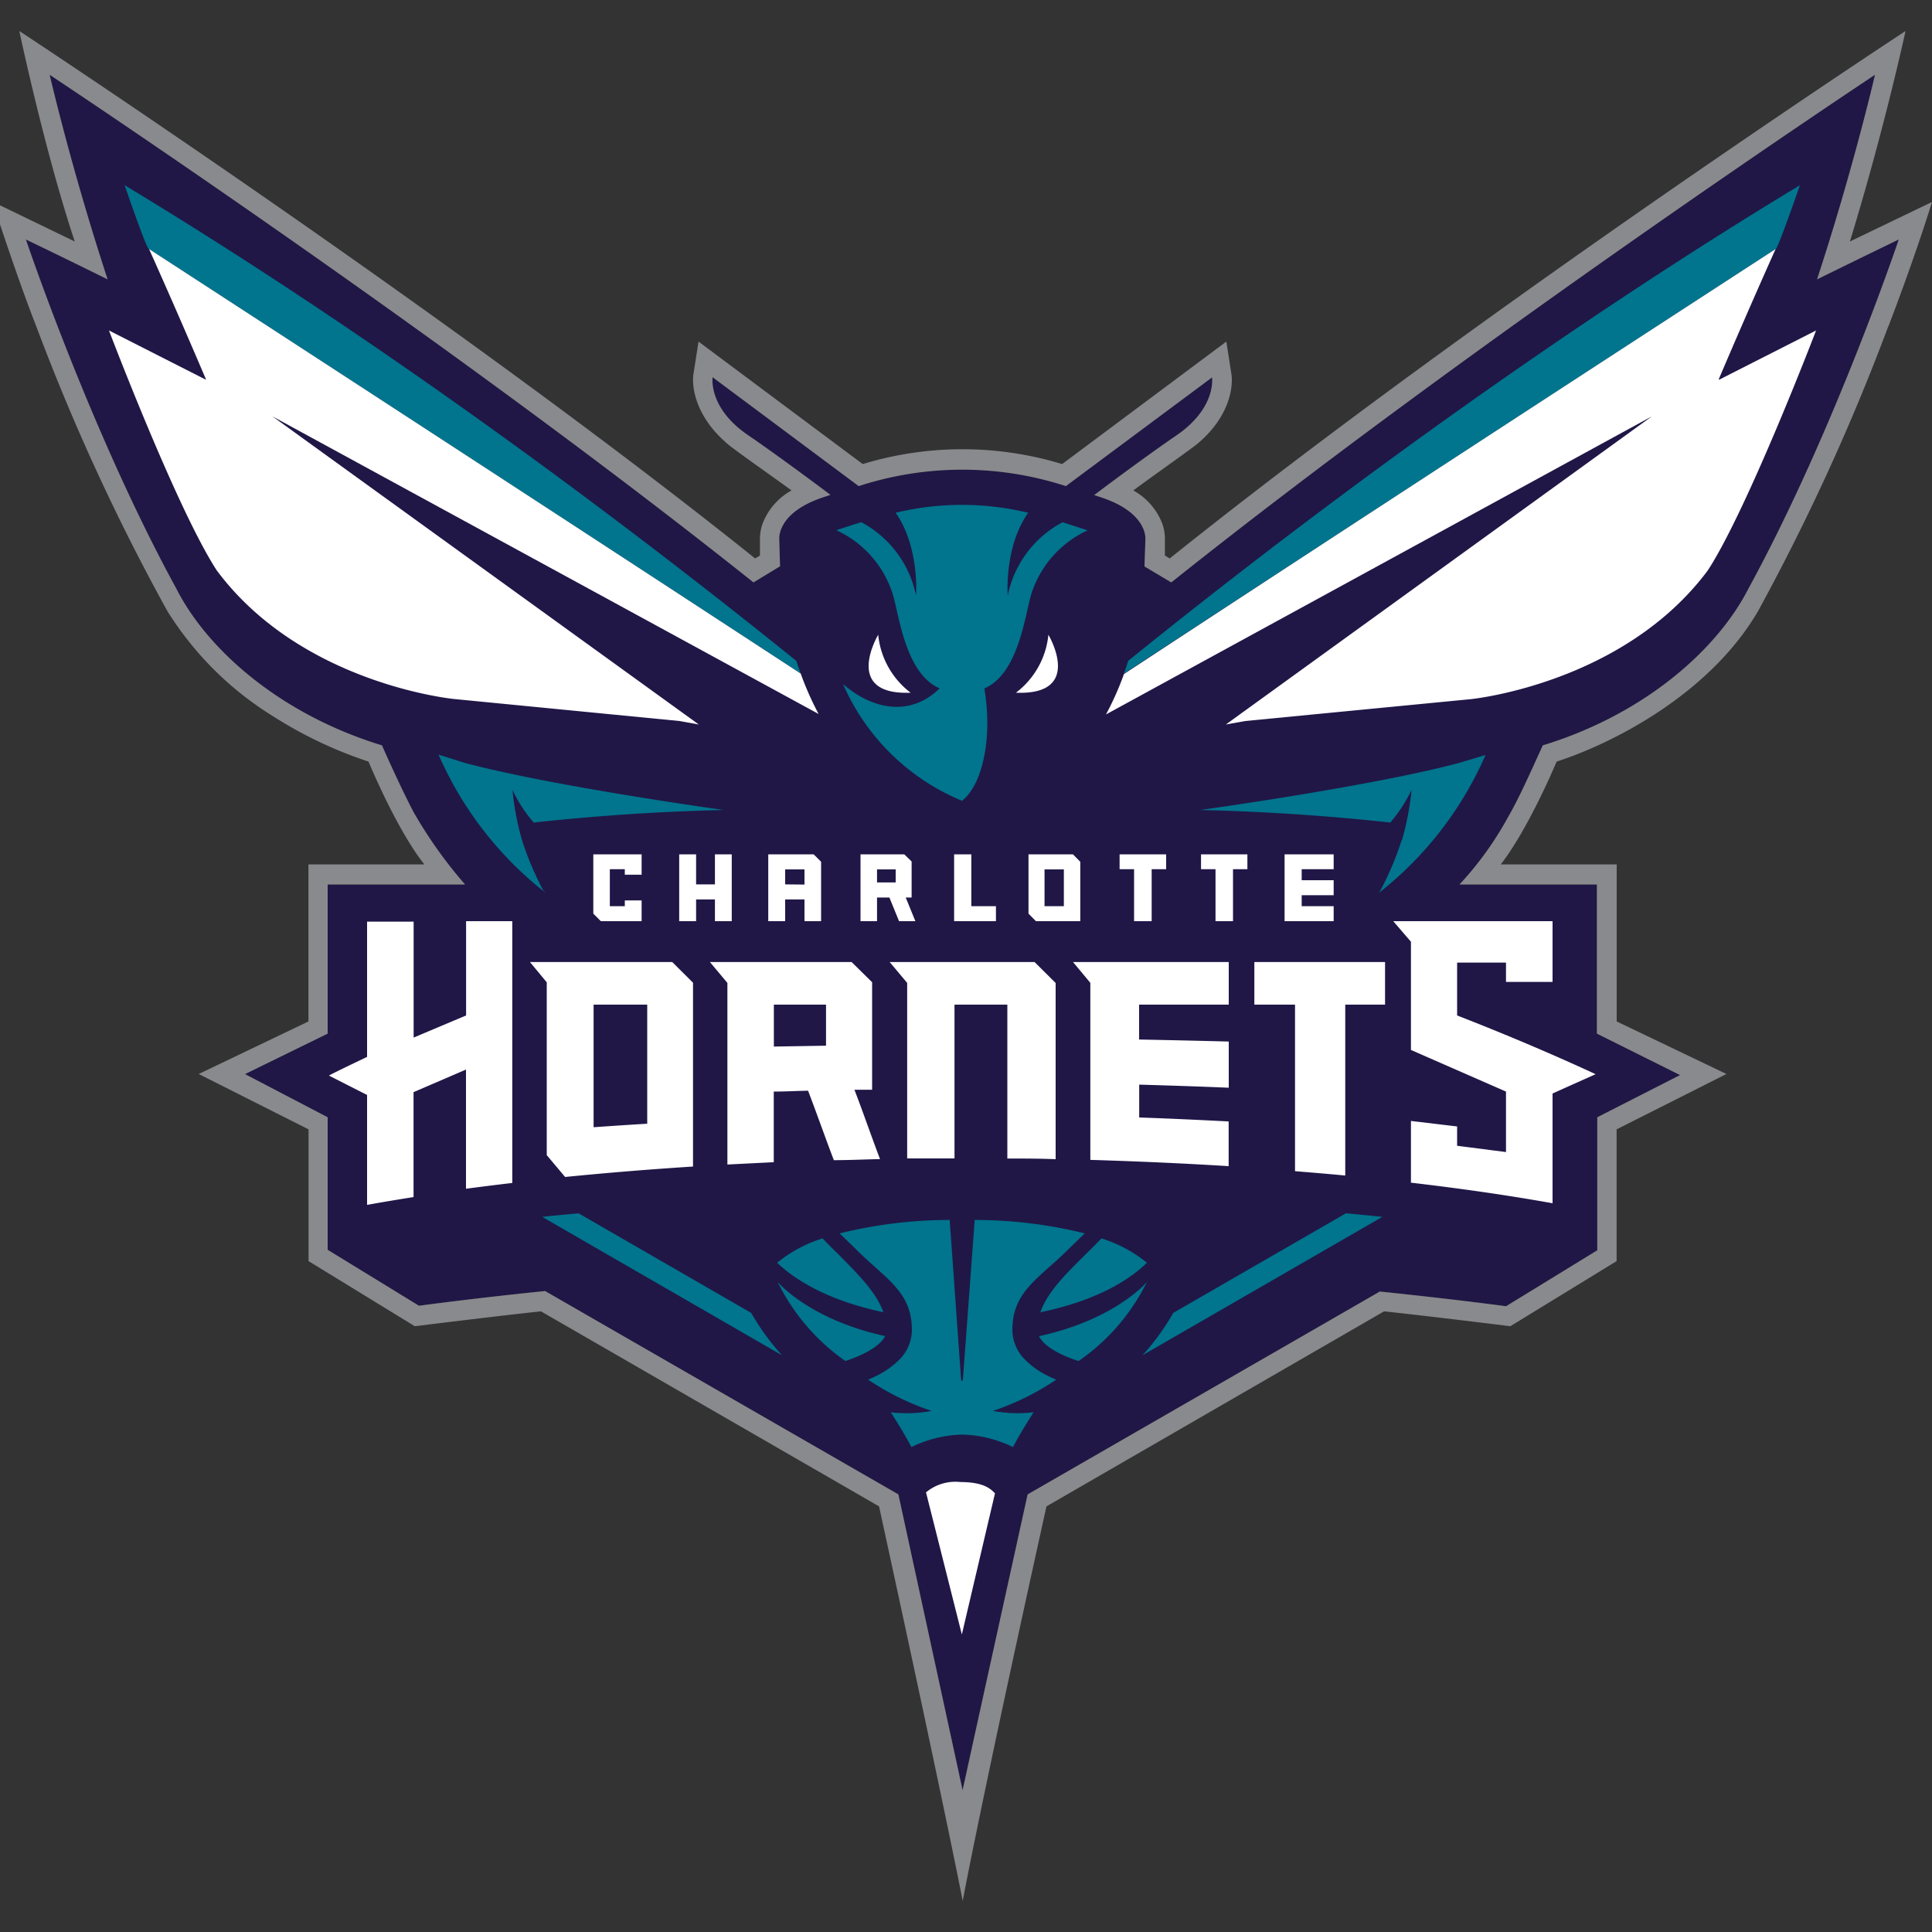 <svg xmlns="http://www.w3.org/2000/svg" id="Layer_1" data-name="Layer 1" viewBox="0 0 200 200"><rect x="0" y="0" width="200" height="200" fill="#333333" stroke="none"/><defs><style>.cls-2{fill:#00758d}.cls-3{fill:#fff}</style></defs><g id="CHOR"><path d="M48.14 91.56H33.92V107l-8.56 4.19 8.56 4.47v13.72l9.45 5.79c3.48-.46 7.92-1 13.06-1.52L93 154.7l6.65 30.63c0-.07 6.73-30.63 6.73-30.63l36.46-21c5.14.53 9.59 1.06 13.07 1.52l9.44-5.79v-13.77l8.57-4.37-8.61-4.29V91.56h-14.22a34.53 34.53 0 0 0 5-6.93c1.16-2 2.27-4.51 3.62-7.47 10.36-3.16 18-9.78 21.29-16.23 8.88-16.26 15.56-36.14 15.56-36.14s-3.83 1.85-8.46 4.13c3.76-11.45 6-21.18 6-21.18s-40.95 27.1-72.85 52.55l-2.77-1.65c0-.27.09-2.6.09-2.79 0 0 .31-2.7-4.45-4.32l-.85-.28c2.31-1.74 5.9-4.39 8.52-6.18 4.17-2.86 3.68-6 3.68-6l-15.13 11.25a34.68 34.68 0 0 0-21.45 0L73.77 39.05s-.5 3.16 3.67 6c2.62 1.79 6.21 4.44 8.53 6.18l-.85.28c-4.77 1.62-4.45 4.32-4.45 4.32 0 .19.07 2.52.08 2.79L78 60.29C46.09 34.84 5.14 7.74 5.14 7.74s2.24 9.73 6 21.18c-4.95-2.45-8.46-4.13-8.46-4.13s6.68 19.88 15.57 36.14C21.52 67.38 29.17 74 39.54 77.16c0 0 1.75 4 3.26 6.89a46.6 46.6 0 0 0 5.34 7.51Z" style="fill:#201747"/><path d="M116.79 68.41c-.14.45-.29.89-.44 1.32 14.33-9.37 39.39-25.72 67.46-43.95 0 0 0 .61 2.52-6.61-29.66 17.92-55.92 38.22-69.54 49.24ZM82.44 68.42c-13.62-11-39.88-31.33-69.54-49.25 2.49 7.22 2.52 6.61 2.52 6.61C43.49 44 68.54 60.36 82.89 69.72c-.16-.43-.31-.86-.45-1.3ZM56.4 92.36a36.87 36.87 0 0 1-11-14.24l2.8.88c9.18 2.43 26.72 4.85 26.72 4.85-8.45.19-15.6.85-19.67 1.3a14.69 14.69 0 0 1-2.2-3.38 27.73 27.73 0 0 0 1 5.23 31 31 0 0 0 2.31 5.4Zm43.2-9.46a23 23 0 0 1-12.33-12.09c3 2.62 6.92 3.46 10 .45-3.79-1.64-4.26-8.41-5-10.19a10.89 10.89 0 0 0-5.69-6.18c.91-.31 1.77-.59 2.58-.83a11.12 11.12 0 0 1 5.67 7.59s.38-5-2.11-8.57a29.27 29.27 0 0 1 13.72 0c-2.51 3.54-2.12 8.58-2.12 8.58a11.1 11.1 0 0 1 5.68-7.6l2.59.84a10.89 10.89 0 0 0-5.69 6.18c-.73 1.78-1.21 8.55-5 10.19.87 5.15-.2 10-2.33 11.64ZM145.12 87a27.73 27.73 0 0 0 1-5.23 15 15 0 0 1-2.2 3.38c-4.08-.45-11.22-1.11-19.67-1.3 0 0 17.54-2.42 26.72-4.85l2.81-.84a36.87 36.87 0 0 1-11 14.24 31 31 0 0 0 2.31-5.4ZM77.76 135.91 59.89 125.6c-1.28.12-2.55.24-3.76.37l24.81 14.32a25.52 25.52 0 0 1-3.18-4.38ZM121.46 135.91l17.87-10.31c1.29.12 2.55.24 3.77.37l-24.82 14.32a25 25 0 0 0 3.18-4.38ZM91.67 138.32c-7.89-1.71-11.16-5.6-11.16-5.6a21.51 21.51 0 0 0 7 8.17s3.33-1 4.11-2.57ZM86.84 129.89c-.56-.54-1.13-1.1-1.69-1.69a14 14 0 0 0-4.7 2.52c1.74 1.66 5.07 3.87 11 5.12-.73-2.05-2.58-3.89-4.66-6Z" class="cls-2"/><path d="M99.46 148.51a12.71 12.71 0 0 0-5.11 1.29c-.65-1.24-1.42-2.49-2.14-3.6a14.29 14.29 0 0 0 4.23-.14 27.2 27.2 0 0 1-6.57-3.24c.27-.11.55-.24.83-.38a8.73 8.73 0 0 0 2.36-1.65 4.4 4.4 0 0 0 1.34-3.11c0-3.92-2.63-5.24-5.6-8.17-.59-.59-1.23-1.19-1.88-1.83a47.49 47.49 0 0 1 11.39-1.39l1.19 16.63h.17l1.23-16.63a47.49 47.49 0 0 1 11.39 1.39c-.65.64-1.29 1.24-1.88 1.83-3 2.93-5.61 4.25-5.61 8.17a4.37 4.37 0 0 0 1.35 3.11 8.68 8.68 0 0 0 2.35 1.65c.29.14.57.27.84.38a27 27 0 0 1-6.56 3.24 14.2 14.2 0 0 0 4.22.14c-.72 1.11-1.48 2.36-2.14 3.6a12.65 12.65 0 0 0-5.1-1.29Z" class="cls-2"/><path d="M111.66 140.89a21.45 21.45 0 0 0 7.06-8.17s-3.27 3.89-11.16 5.6c.78 1.61 4.1 2.57 4.1 2.57ZM107.73 135.84c6-1.25 9.3-3.46 11-5.12a14.09 14.09 0 0 0-4.71-2.52c-.56.59-1.13 1.15-1.68 1.69-2.08 2.06-3.94 3.9-4.66 6Z" class="cls-2"/><path d="M94.27 71.71a8.59 8.59 0 0 1-3.36-6s-3.75 6.28 3.36 6ZM105.17 71.71a8.59 8.59 0 0 0 3.36-6s3.75 6.28-3.36 6ZM103 154.59c-.51-.54-1.27-1.16-3.57-1.17a4.76 4.76 0 0 0-3.57 1.07l3.71 14.71 3.43-14.61ZM127.64 89.98v5.38h-1.81v-5.38h-1.5v-1.54h4.8v1.54h-1.49zM119.22 89.98v5.38h-1.82v-5.38h-1.5v-1.54h4.82v1.54h-1.5zM92.72 91.35h-1.93V90h1.93v1.37Zm1 1.56h.65v-3.73l-.76-.74h-4.53v6.92h1.71v-2.45h1.28l1 2.45h1.69l-1-2.45ZM138.06 89.98v-1.54h-5.08v6.92h5.08v-1.55h-3.31v-1.14h3.31v-1.55h-3.31v-1.14h3.31zM100.55 93.81v-5.37h-1.78v6.92h4.33v-1.55h-2.55zM110.13 93.81h-2V90h2v3.83Zm.94-5.37h-4.6v6.14l.77.78h4.59v-6.15l-.76-.77ZM81.28 91.55V90h2v1.57ZM85 95.36v-6.15l-.77-.77h-4.7v6.92h1.75v-2.25h2v2.25ZM74.01 88.44v3.11h-1.95v-3.11h-1.75v6.92h1.75v-2.25h1.95v2.25h1.74v-6.92h-1.74zM177.91 39.29c3.37-7.91 5.9-13.51 5.9-13.51-28.07 18.23-53.13 34.58-67.46 44a30.42 30.42 0 0 1-1.86 4.18L171 43.1 126.9 75l2-.36 23.32-2.26s15.78-1.54 24.57-13.33C180.92 52.72 188 34.21 188 34.21l-10 5.08ZM42.81 113.06l5.43-2.34v12.34c1.56-.21 3.16-.41 4.79-.6v-27.1h-4.78v9.76l-5.43 2.29v-12H38v14s-4 1.9-3.94 1.94l3.94 2v11.38c1.54-.28 3.17-.55 4.81-.81v-10.8ZM80.09 104h5.42v4.25l-5.4.09V104Zm0 9c1.19 0 2.36-.07 3.56-.09.88 2.29 1.79 4.89 2.67 7.19 1.58 0 3.18-.08 4.78-.11-.88-2.31-1.77-4.9-2.65-7.18h1.83v-11.13l-2.12-2.09H73.49l1.81 2.16v18.8l4.8-.24V113ZM98.79 104h5.49v15.93c1.65 0 3.36 0 5 .07v-18.24l-2.18-2.17h-15l1.81 2.16v18.17h4.9V104ZM127.19 116.09c-3.1-.16-6.15-.3-9.26-.41v-3.4c3.11.09 6.17.19 9.27.32v-4.78c-3.11-.08-6.18-.15-9.28-.21V104h9.28v-4.41h-16.12l1.79 2.15v18.33c4.9.15 9.7.36 14.32.65v-4.63ZM139.26 104h4.12v-4.41h-13.53V104h4.21v17.24c1.73.14 3.52.29 5.2.45V104ZM66.94 116.33c-1.84.11-3.65.23-5.49.36V104H67v12.35Zm4.82-14.58-2.17-2.16H54.86l1.74 2.1v17.89l1.9 2.26c4.22-.42 8.69-.79 13.24-1.08v-19ZM160.72 113.2q2.22-1 4.46-2c-4.78-2.21-9.56-4.22-14.34-6.08v-5.47h5.06v2h4.82v-6.29h-16.49l1.83 2.13v11.2l9.84 4.31v6.26l-5.06-.65v-2l-4.78-.57v6.39c5.23.61 10.14 1.32 14.66 2.13V113.2ZM64.68 93.21v.6h-1.55v-3.83h1.55v.57h1.74v-2.11h-5v6.14l.78.78h4.22v-2.15h-1.74zM21.33 39.29c-3.37-7.91-5.9-13.51-5.9-13.51C43.49 44 68.55 60.36 82.89 69.73a31.67 31.67 0 0 0 1.85 4.18L28.2 43.1 72.34 75l-2-.36L47 72.36s-15.79-1.52-24.56-13.31c-4.13-6.33-11.16-24.84-11.16-24.84l10 5.08Z" class="cls-3"/><path d="M48.14 91.56H33.92V107l-8.56 4.19 8.56 4.47v13.72l9.45 5.79c3.48-.46 7.92-1 13.06-1.52L93 154.7l6.65 30.63c0-.07 6.73-30.63 6.73-30.63l36.46-21c5.14.53 9.59 1.06 13.07 1.52l9.44-5.79v-13.77l8.57-4.37-8.61-4.29V91.56h-14.22a34.53 34.53 0 0 0 5-6.93c1.16-2 2.27-4.51 3.62-7.47 10.36-3.16 18-9.78 21.29-16.23 8.88-16.26 15.56-36.14 15.56-36.14s-3.83 1.85-8.46 4.13c3.76-11.45 6-21.18 6-21.18s-40.95 27.1-72.85 52.55l-2.77-1.65c0-.27.09-2.6.09-2.79 0 0 .31-2.7-4.45-4.32l-.85-.28c2.31-1.74 5.9-4.39 8.52-6.18 4.17-2.86 3.68-6 3.68-6l-15.13 11.25a34.68 34.68 0 0 0-21.45 0L73.77 39.05s-.5 3.16 3.67 6c2.62 1.79 6.21 4.44 8.53 6.18l-.85.28c-4.77 1.62-4.45 4.32-4.45 4.32 0 .19.07 2.52.08 2.79L78 60.29C46.09 34.84 5.14 7.74 5.14 7.74s2.24 9.73 6 21.18c-4.95-2.45-8.46-4.13-8.46-4.13s6.68 19.88 15.57 36.14C21.52 67.38 29.17 74 39.54 77.16c0 0 1.75 4 3.26 6.89a46.6 46.6 0 0 0 5.34 7.51Zm147.32-57.74A227.79 227.79 0 0 1 182 63.25c-5 8.58-15 13.7-20.86 15.59 0 0-2.85 6.86-5.78 10.64h12v16.26l11.36 5.44-11.37 5.73v13.64l-11 6.74s-8.79-1.09-13.07-1.54l-34.95 20.19c-7 31.64-8.67 40.85-8.67 40.85S98 188.1 91 155.94l-35-20.19c-4.28.45-13.06 1.54-13.06 1.54l-11-6.74v-13.64l-11.37-5.73 11.36-5.44V89.48h12c-2.88-3.6-5.78-10.64-5.78-10.64a43.77 43.77 0 0 1-9.83-4.66 33.88 33.88 0 0 1-11-10.93A223.07 223.07 0 0 1 3.77 33.82C1.75 28.7-.77 20.88-.77 20.88L7.74 25C4.62 15.64 2 3.21 2 3.21s44.77 29.43 76.17 54.6l.5-.3v-1.6a4.88 4.88 0 0 1 .27-1.7 6.65 6.65 0 0 1 3-3.44c-2.31-1.69-6.46-4.57-6.83-5-3-2.63-3.55-5.6-3.32-7.07l.52-3.34 17 12.68a35.45 35.45 0 0 1 20.64 0l17-12.68.52 3.34c.23 1.47-.28 4.44-3.32 7.07-.35.38-4.52 3.28-6.83 5a6.65 6.65 0 0 1 3 3.44 4.65 4.65 0 0 1 .27 1.7v1.6l.5.3c32.15-25.75 76.17-54.6 76.17-54.6S195.05 13.44 191.5 25l8.5-4.09c-1.93 6.22-4.54 12.94-4.54 12.94Z" style="fill:#898a8d"/></g></svg>